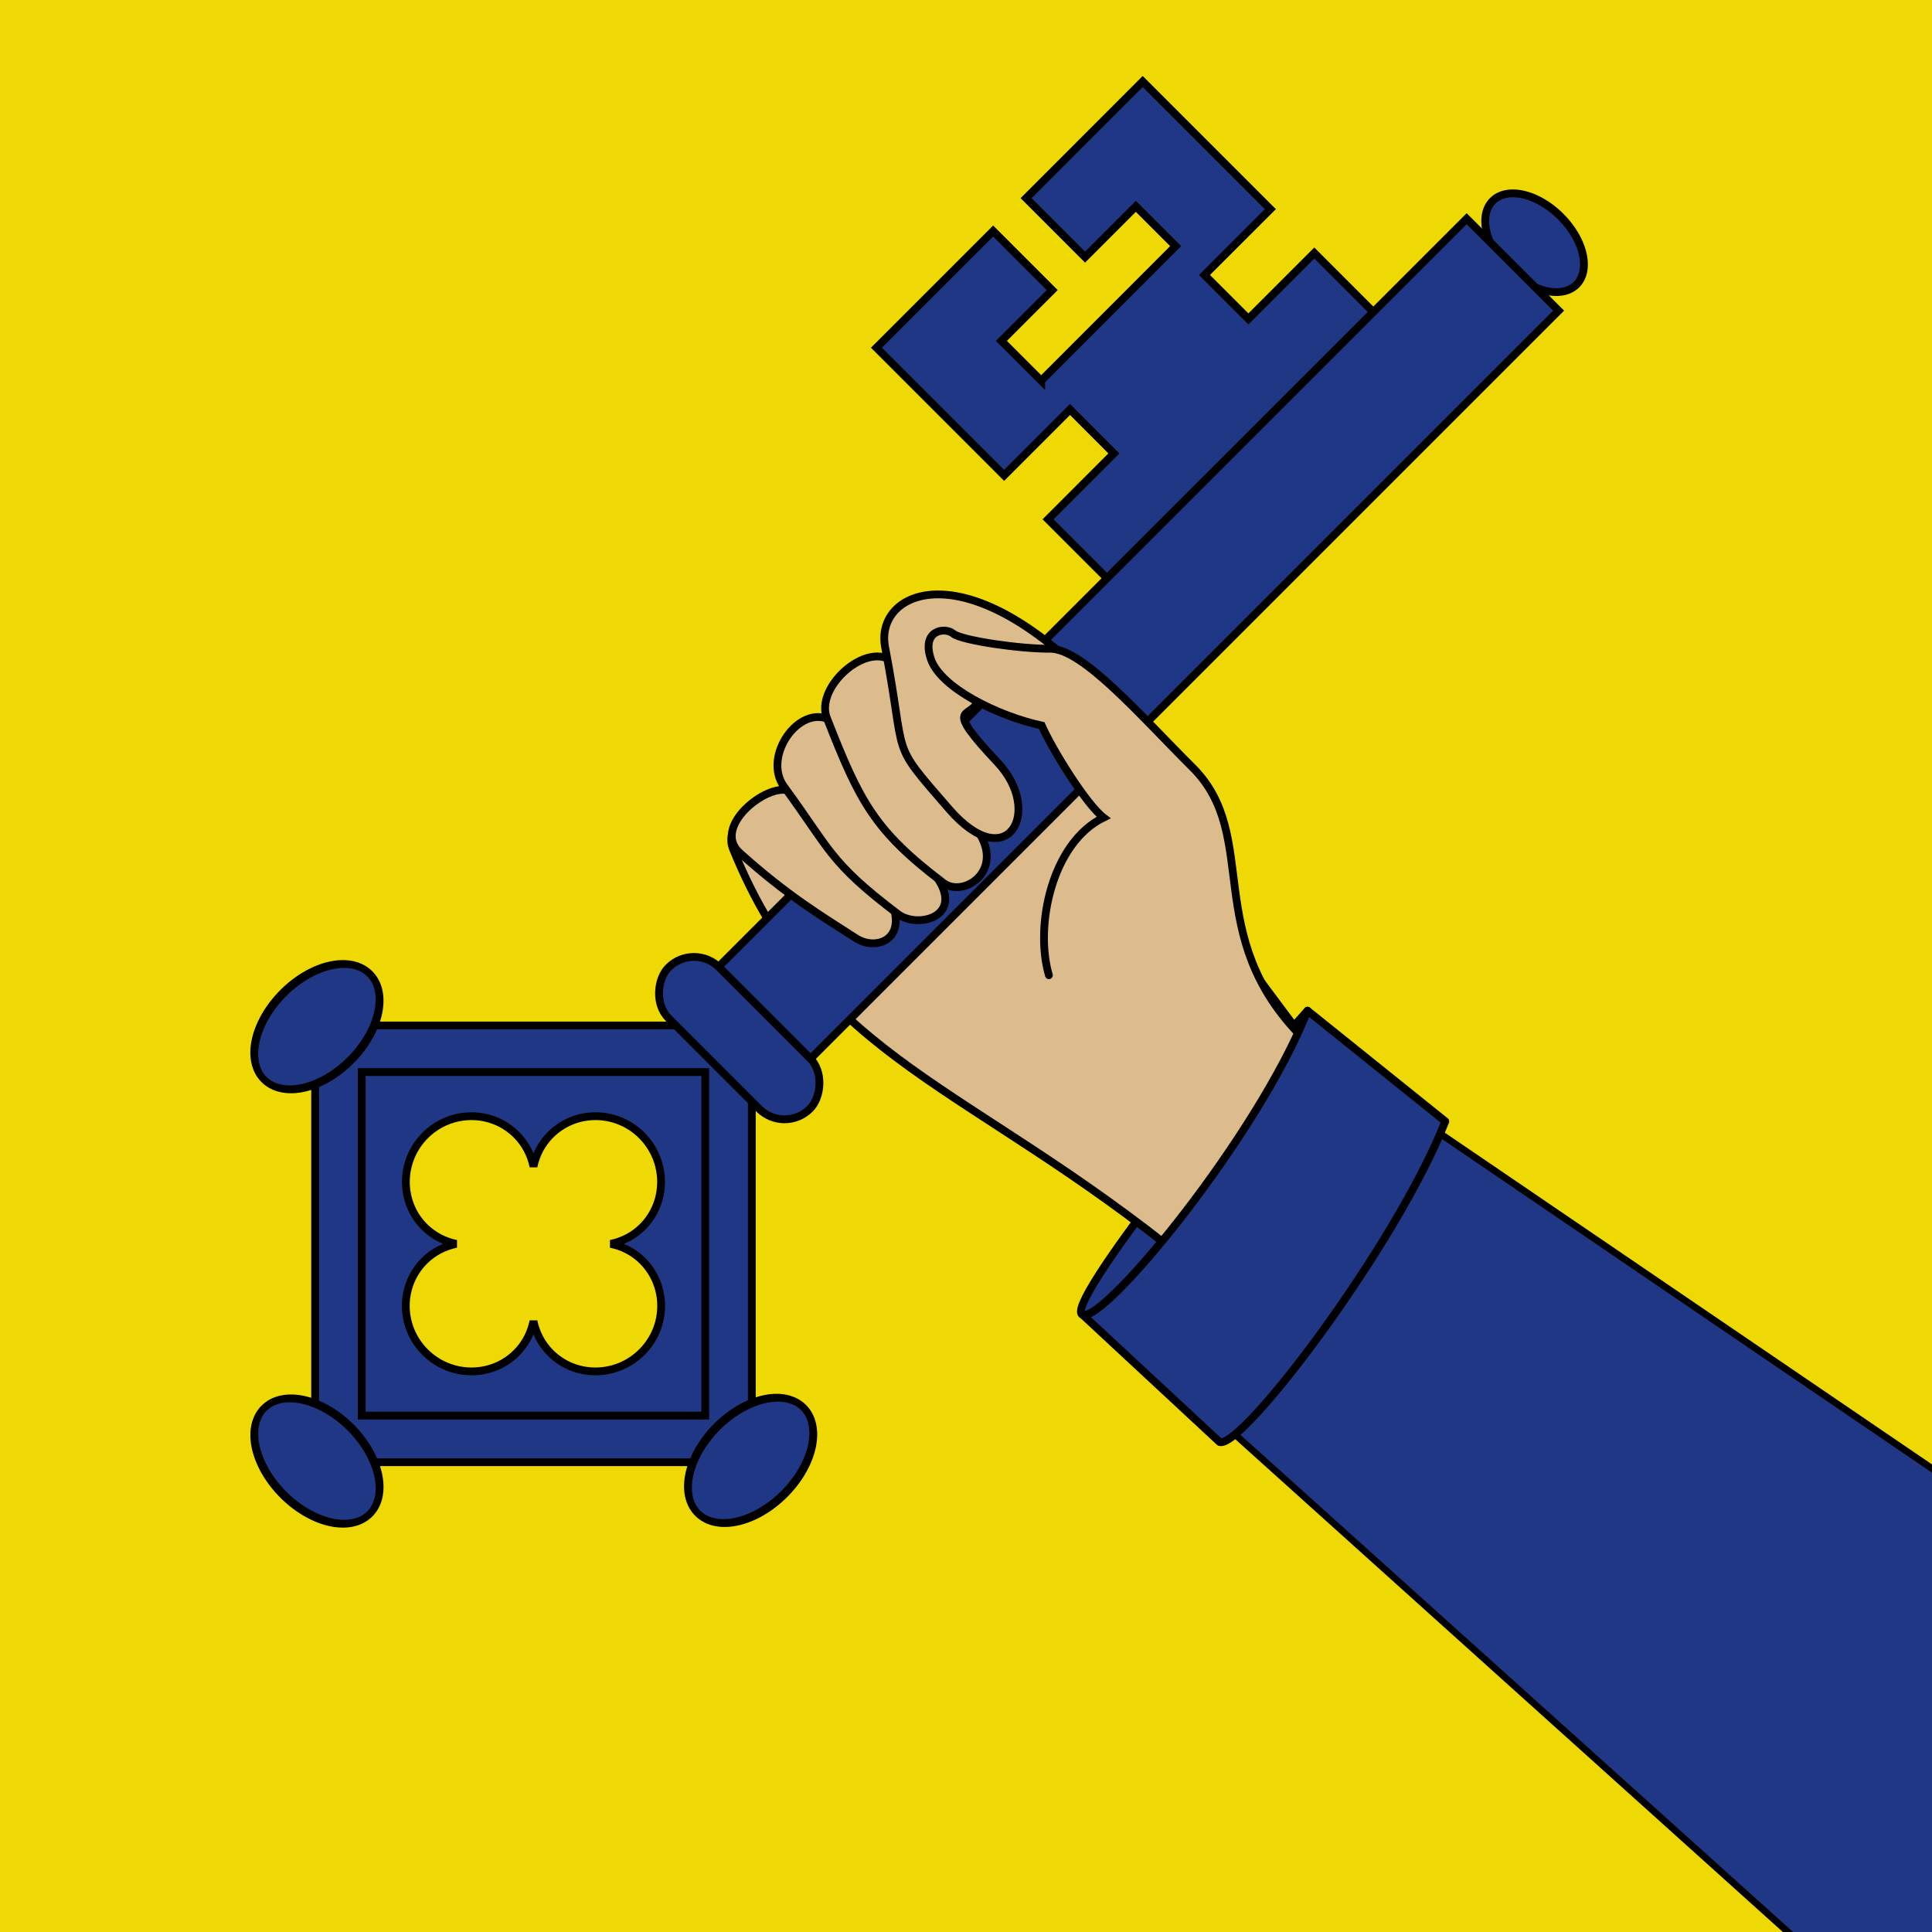 <svg xmlns="http://www.w3.org/2000/svg" viewBox="0 0 248.03 248.03" version="1.0"><g transform="translate(0 -804.33)"><path color="#000" fill-rule="evenodd" fill="#efd905" d="M0 804.33h248.03v248.03H0z"/><path d="M133.67 853.2l-5.11-5.11 6.52-6.52-7.58-7.58-14.98 14.98 16.39 16.39 8.46-8.46 5.63 5.64-8.45 8.46 7.57 7.57 34.19-34.18-7.58-7.58-8.46 8.46-5.64-5.64 8.46-8.45-16.39-16.39-14.97 14.98 7.57 7.57 6.52-6.52 5.11 5.11-17.26 17.27z" fill-rule="evenodd" stroke="#000" fill="#1f3784"/><path d="M202.385 840.865a7.6 4.735 45 11-10.748-10.748 7.6 4.735 45 1110.748 10.748z" fill-rule="evenodd" color="#000" stroke="#000" stroke-width=".999" fill="#1f3784"/><path d="M40.454 935.98h56.067v56.07H40.454v-56.07zm41.932 14.11c-3.258-3.25-8.501-3.29-11.711-.08-1.158 1.15-1.874 2.58-2.188 4.08-.313-1.5-1.028-2.93-2.187-4.08-3.21-3.21-8.453-3.17-11.712.08-3.258 3.26-3.32 8.53-.11 11.74 1.158 1.16 2.588 1.87 4.088 2.19-1.5.31-2.929 1.02-4.088 2.18-3.21 3.21-3.17 8.46.088 11.71 3.259 3.26 8.524 3.32 11.734.11 1.158-1.15 1.874-2.58 2.187-4.08.314 1.5 1.03 2.93 2.188 4.08 3.21 3.21 8.475 3.15 11.734-.11 3.258-3.25 3.298-8.5.088-11.71-1.159-1.16-2.588-1.87-4.088-2.18 1.499-.32 2.93-1.03 4.088-2.19 3.21-3.21 3.148-8.48-.111-11.74z" fill-rule="evenodd" color="#000" stroke="#000" fill="#1f3784"/><rect transform="rotate(45)" rx="4.61" ry="4.61" height="9.22" width="25.666" y="591.27" x="717.26" fill-rule="evenodd" color="#000" stroke="#000" fill="#1f3784"/><path color="#000" stroke="#000" fill="none" d="M46.434 941.96H90.54v44.106H46.434z"/><path d="M120.86 227.35a9.22 4.984 0 11-18.44 0 9.22 4.984 0 1118.44 0z" transform="rotate(-45 967.334 659.123) scale(1.041 1.225)" fill-rule="evenodd" color="#000" stroke="#000" stroke-width=".885" fill="#1f3784"/><path d="M120.86 227.35a9.22 4.984 0 11-18.44 0 9.22 4.984 0 1118.44 0z" transform="rotate(-45 872.282 698.494) scale(1.041 1.225)" fill-rule="evenodd" color="#000" stroke="#000" stroke-width=".885" fill="#1f3784"/><path d="M120.86 227.35a9.22 4.984 0 11-18.44 0 9.22 4.984 0 1118.44 0z" transform="rotate(45 -782.693 544.032) scale(1.041 1.225)" fill-rule="evenodd" color="#000" stroke="#000" stroke-width=".885" fill="#1f3784"/><path d="M167.86 934.08c-8.54 9.38-31.72 38.14-28.85 39.06 2.88.92 22.55-23.07 28.85-39.06z" stroke-linejoin="round" fill-rule="evenodd" color="#000" stroke="#000" fill="#1f3784"/><path d="M152.25 966.14c-27.84-22.71-47.1-25.61-58.151-52.84-1.43-3.52 4.4-7.47 7.001-7.34 13.07.62 36.7-7.846 36.7-7.846l29.5 39.506-15.05 28.52z" fill-rule="evenodd" stroke="#000" fill="#dcbc8c"/><path fill-rule="evenodd" color="#000" stroke="#000" stroke-width=".999" fill="#1f3784" d="M188.288 832.406l11.806 11.806-96.032 96.032-11.806-11.806z"/><path d="M101.29 905.84c-2.861-1-10.009 4.69-6.307 8 6.117 5.48 10.307 7.98 14.907 10.94 2.42 1.55 6.11.37 4.86-3.86l-13.46-15.08z" fill-rule="evenodd" color="#000" stroke="#000" fill="#dcbc8c"/><path d="M106.53 896.74c-3.99-1.99-8.694 4.75-5.86 8.6 5.92 8.05 5.74 9.62 14.58 16.32 2.64 2.01 8.85.25 4.73-5.11l-13.45-19.81z" fill-rule="evenodd" color="#000" stroke="#000" fill="#dcbc8c"/><path d="M114 888.894c-3.49-1.619-9.3 3.885-7.85 7.601 4.24 10.835 6.12 14.475 14.96 21.185 2.64 2 8.22-1.75 4.11-7.11L114 888.894z" fill-rule="evenodd" color="#000" stroke="#000" fill="#dcbc8c"/><path d="M137.43 889.268c-15.05-13.705-25.08-8.549-23.8-1.869 2.87 14.959.38 11.766 8.22 20.811 7.54 8.68 12.09.25 6.23-5.984-7.02-7.46-3.6-5.615-2.61-7.725l11.96-5.233z" fill-rule="evenodd" color="#000" stroke="#000" fill="#dcbc8c"/><path d="M183.72 948.83l-25.78 39.28 71.68 64.25h18.41v-59.47l-64.31-44.06z" color="#000" fill-rule="evenodd" fill="#1f3784"/><path d="M167.3 937.62c-13.21-13.22-5.34-25.93-14.19-34.751-6.66-6.637-14.12-15.308-18.32-15.257-3.7.046-11.37-1.057-12.42-1.938-1.06-.881-4.11-.456-2.87 3.245 1.23 3.7 8.57 7.325 14.24 8.561 1.37 3.114 5.73 10.13 7.93 11.81-6.61 3.23-8.88 13.88-7.01 20.24" fill-rule="evenodd" color="#000" stroke="#000" stroke-linecap="round" fill="#dcbc8c"/><path d="M157.28 986.77l-.56.65 72.16 64.94h1.31l-72.91-65.59zM183.69 948.52l-.5.72 64.84 44.15v-1.06l-64.34-43.81z" color="#000" fill-rule="evenodd"/><path d="M167.86 934.08l17.69 14.21c-6.3 15.98-26.1 42.09-28.97 41.17l-17.57-16.32c2.88.92 22.55-23.07 28.85-39.06z" stroke-linejoin="round" fill-rule="evenodd" color="#000" stroke="#000" fill="#1f3784"/></g></svg>
